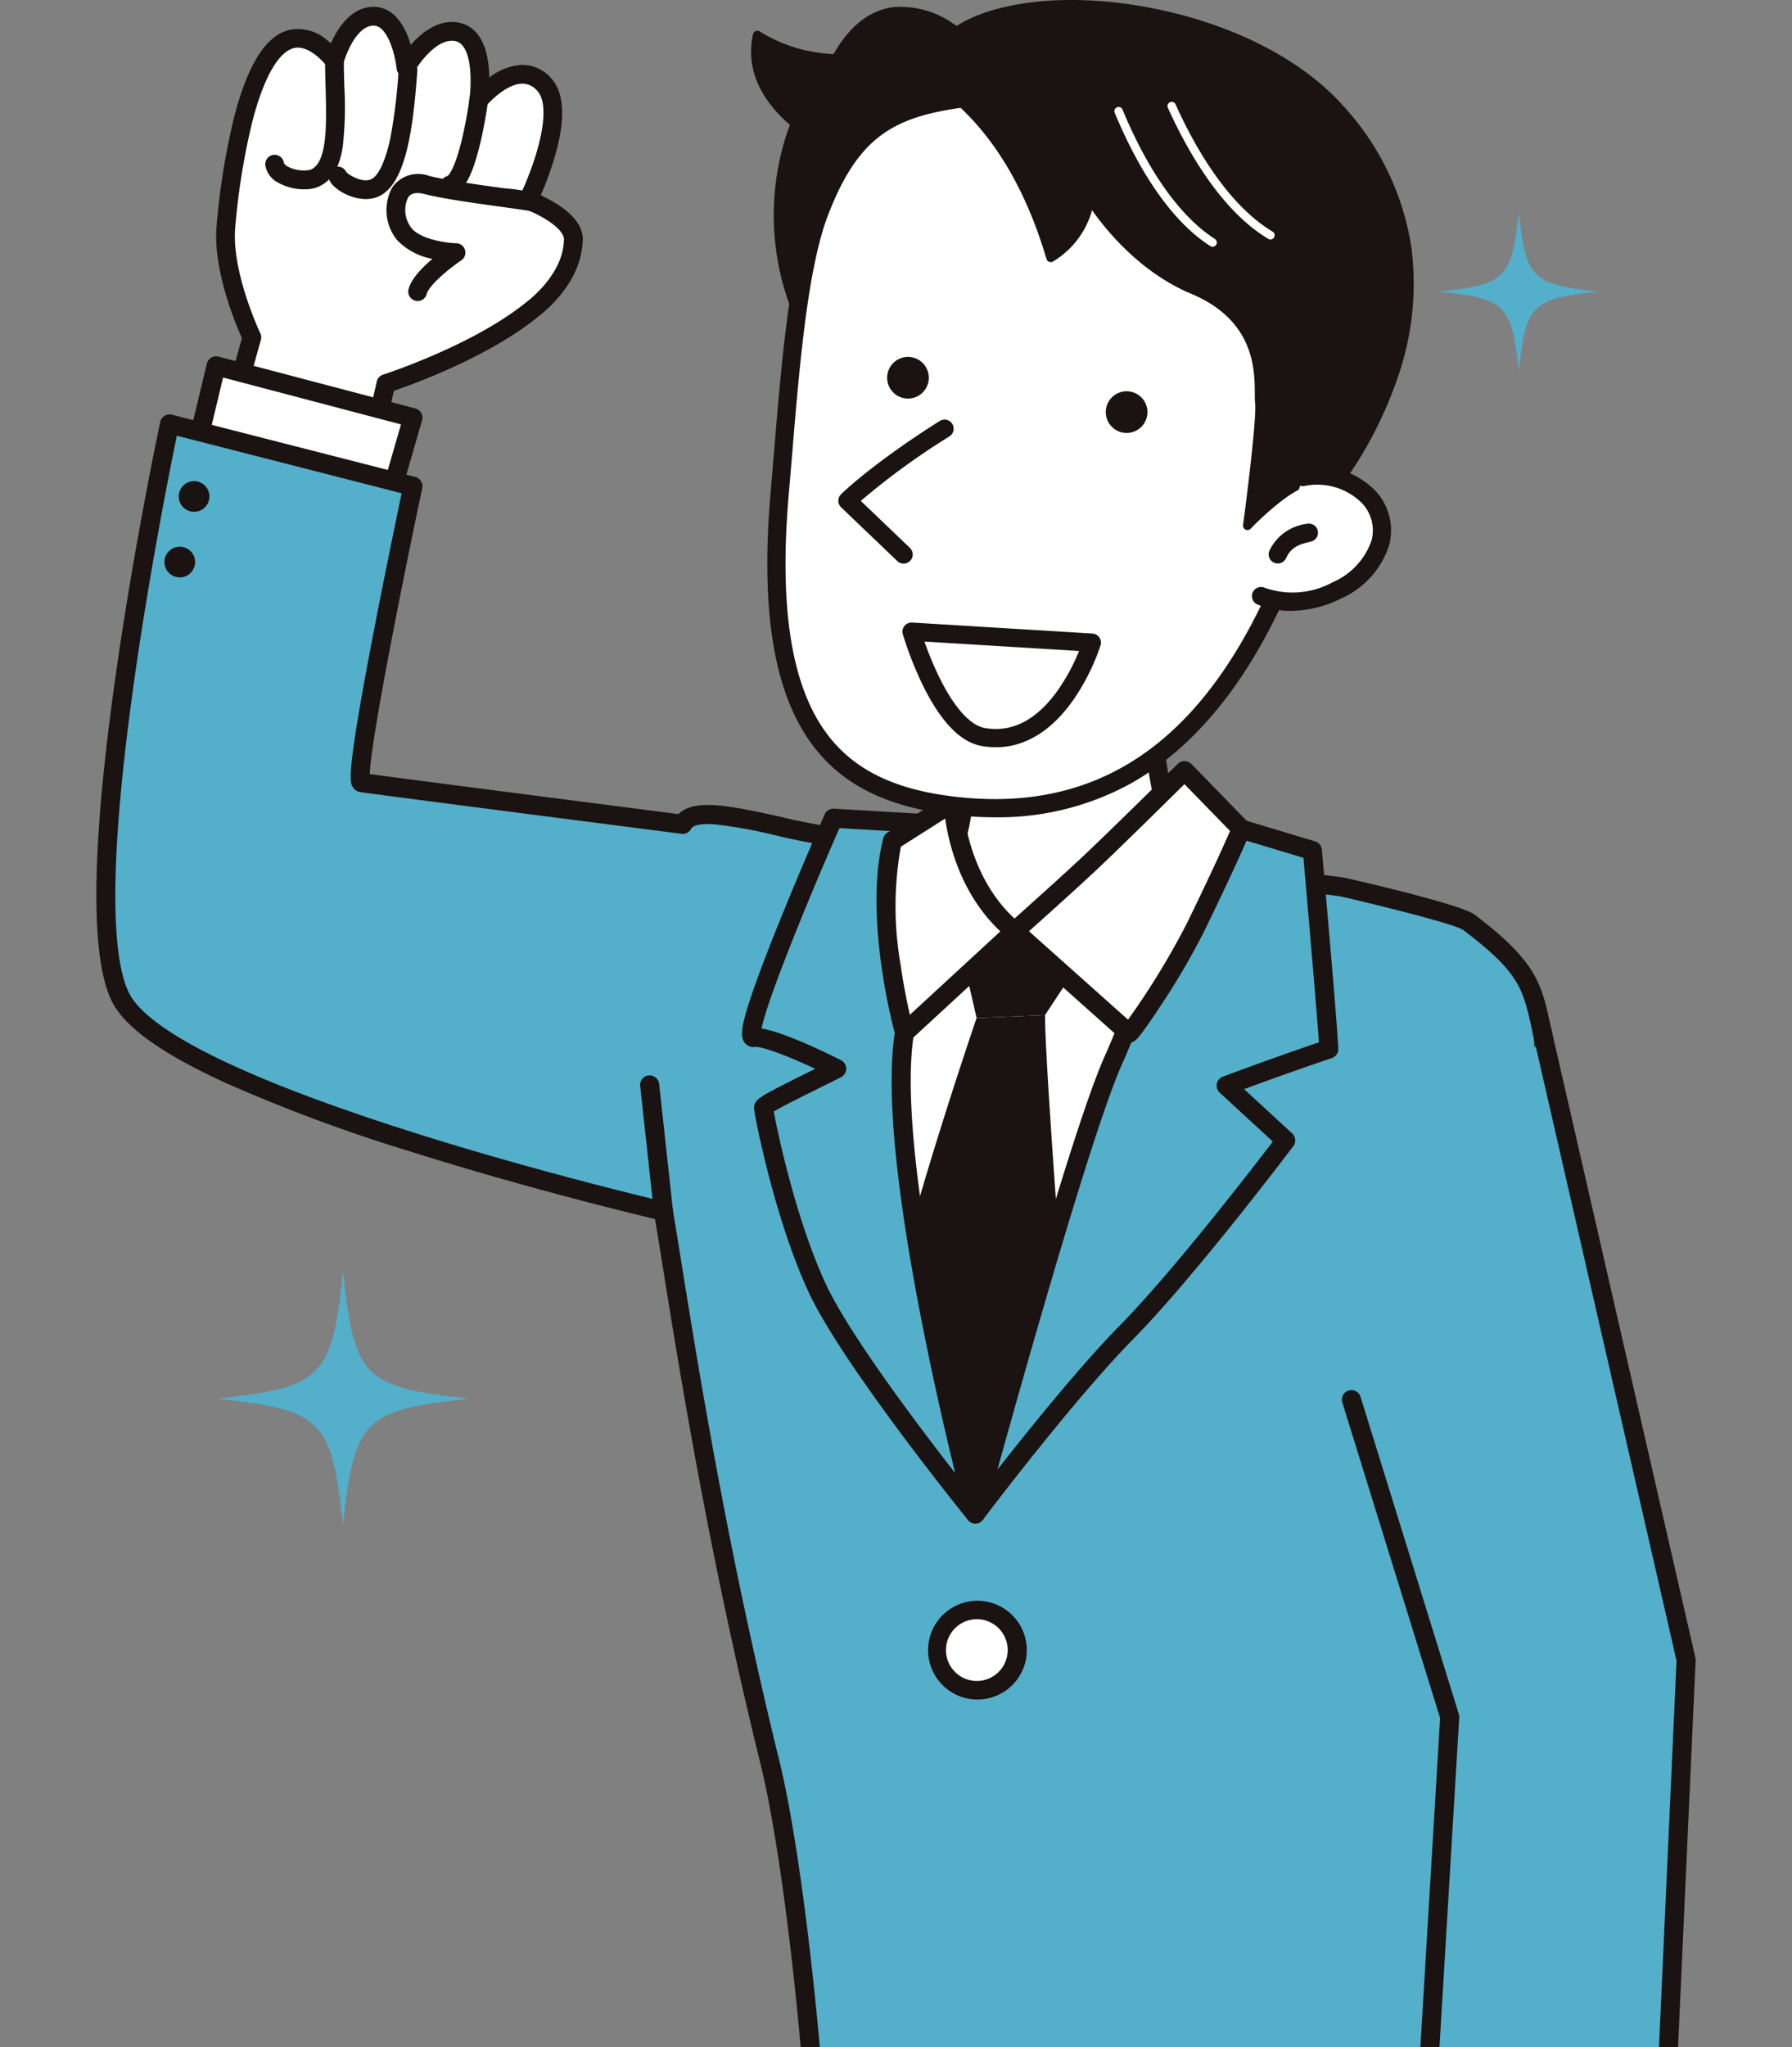 <svg xmlns="http://www.w3.org/2000/svg" xmlns:xlink="http://www.w3.org/1999/xlink" width="211" height="241" viewBox="0 0 211 241">
  <rect x="0" y="0" width="211" height="241" fill="#808080" stroke="none"/>
  <defs>
    <clipPath id="clip-path">
      <rect id="Rectangle_613" data-name="Rectangle 613" width="211" height="241" transform="translate(463 8716)" fill="#fff" stroke="#707070" stroke-width="1"/>
    </clipPath>
    <clipPath id="clip-path-2">
      <rect id="Rectangle_612" data-name="Rectangle 612" width="188.304" height="271" fill="none"/>
    </clipPath>
  </defs>
  <g id="voice-img1" transform="translate(-463 -8716)" clip-path="url(#clip-path)">
    <g id="Group_23295" data-name="Group 23295" transform="translate(474.348 8716)">
      <g id="Group_23294" data-name="Group 23294" clip-path="url(#clip-path-2)">
        <path id="Path_5663" data-name="Path 5663" d="M121.572,986.852c-12.478,1.34-13.564,2.426-14.9,14.9-1.34-12.478-2.426-13.564-14.9-14.9,12.478-1.34,13.564-2.426,14.9-14.9,1.34,12.478,2.426,13.564,14.9,14.9" transform="translate(-77.627 -822.21)" fill="#54afca"/>
        <path id="Path_5664" data-name="Path 5664" d="M1026.195,171.274c7.857.844,8.541,1.528,9.384,9.385.844-7.857,1.528-8.541,9.384-9.385-7.857-.844-8.541-1.528-9.384-9.384-.844,7.857-1.528,8.541-9.384,9.384" transform="translate(-868.1 -136.949)" fill="#54afca"/>
        <path id="Path_5665" data-name="Path 5665" d="M138.319,38.973c.441-2.68-4.833-4.78-5.294-4.916.858-1.837,4.759-10.685,1.815-13.713-3.292-3.385-7.64,1.923-7.64,1.923s1.082-7.468-2.652-8.063c-3.271-.521-5.922,4.222-5.922,4.222s-.629-6.081-3.835-6.043-4.58,5.236-4.58,5.236-2.351-3.192-5.016-2.563C99.827,16.325,97.9,31.6,97.426,37.2s3.06,12.987,3.06,12.987L97.143,62.138l16.476,5.175,2.65-11.687s10.864-3.477,17.341-8.82c0,0,4.494-3.28,4.709-7.833" transform="translate(-82.177 -10.476)" fill="#fff"/>
        <path id="Path_5666" data-name="Path 5666" d="M107.561,62.359a1.1,1.1,0,0,1-.33-.051L90.755,57.133a1.1,1.1,0,0,1-.732-1.35l3.234-11.563c-.733-1.63-3.423-8.023-2.988-13.173a83.479,83.479,0,0,1,2.08-12.877c1.616-6.237,3.754-9.588,6.535-10.245a5.228,5.228,0,0,1,4.44,1.25c.143.112.279.225.407.338.8-1.779,2.372-4.259,4.989-4.29h.043c1.266,0,2.993.655,4.124,3.73.094.254.177.507.25.754,1.266-1.44,3.221-3.016,5.525-2.649,1.447.231,3.256,1.326,3.651,5.233.043.427.065.85.074,1.252a6.964,6.964,0,0,1,3.7-1.483,4.511,4.511,0,0,1,3.483,1.459c1.532,1.575,1.8,4.382.8,8.342a38.368,38.368,0,0,1-1.931,5.552c1.874.85,5.323,2.815,4.922,5.615-.263,4.845-4.686,8.261-5.128,8.591-5.76,4.741-14.674,7.98-17.082,8.8L108.637,61.5a1.1,1.1,0,0,1-1.076.859m-15.126-7.01,14.314,4.5,2.385-10.52a1.1,1.1,0,0,1,.739-.807c.107-.034,10.741-3.478,16.975-8.621l.052-.04c.039-.029,4.071-3.037,4.257-6.994a1.1,1.1,0,0,1,.013-.127c.1-.623-.553-1.459-1.8-2.292a13.971,13.971,0,0,0-2.725-1.388,1.1,1.1,0,0,1-.682-1.523c2.286-4.9,3.8-10.652,2.024-12.477a2.3,2.3,0,0,0-1.8-.792c-1.707.07-3.606,1.935-4.194,2.647a1.1,1.1,0,0,1-1.944-.859,16.72,16.72,0,0,0,.065-3.572c-.143-1.372-.571-3.047-1.8-3.243-2.049-.327-4.149,2.54-4.786,3.672a1.1,1.1,0,0,1-2.059-.426c-.174-1.652-1.066-5.054-2.711-5.054h-.014c-1.123.013-1.994,1.117-2.527,2.041a11.2,11.2,0,0,0-1,2.376,1.1,1.1,0,0,1-1.954.371c-.018-.024-1.989-2.589-3.874-2.144-1.83.432-3.573,3.5-4.906,8.651a81.2,81.2,0,0,0-2.017,12.509c-.442,5.225,2.922,12.348,2.956,12.419a1.1,1.1,0,0,1,.067.772Z" transform="translate(-76.119 -4.418)" fill="#1a1311"/>
        <path id="Path_5667" data-name="Path 5667" d="M273.64,76.541s-1.259,9.495-3.387,10" transform="translate(-228.618 -64.749)" fill="#fff"/>
        <path id="Path_5668" data-name="Path 5668" d="M264.193,81.583a1.1,1.1,0,0,1-.29-2.168c.1-.073.874-.756,1.771-4.638.522-2.257.811-4.418.814-4.439a1.1,1.1,0,0,1,2.187.29c-.013.1-.329,2.458-.916,4.921-.925,3.88-1.915,5.675-3.312,6a1.106,1.106,0,0,1-.254.03m-.252-2.177h0" transform="translate(-222.559 -58.692)" fill="#1a1311"/>
        <path id="Path_5669" data-name="Path 5669" d="M192.886,53.6c-.323,4.424-.964,12.745-4.022,13.907a4.237,4.237,0,0,1-4.222-1.4" transform="translate(-156.196 -45.342)" fill="#fff"/>
        <path id="Path_5670" data-name="Path 5670" d="M181.856,62.715c-1.943,0-3.921-1.295-4.3-2.263a1.1,1.1,0,0,1,2.009-.906c.3.338,1.825,1.259,2.849.871,1.29-.49,2.072-3.607,2.348-4.925a64.136,64.136,0,0,0,.965-8.031,1.1,1.1,0,0,1,2.2.161c-.475,6.5-1.271,13.544-4.73,14.858a3.764,3.764,0,0,1-1.341.235" transform="translate(-150.137 -39.285)" fill="#1a1311"/>
        <path id="Path_5671" data-name="Path 5671" d="M143.287,46.371c.016,5.929.9,12.745-2.548,13.909-1.155.39-4.228-.088-4.5-1.727" transform="translate(-115.253 -39.227)" fill="#fff"/>
        <path id="Path_5672" data-name="Path 5672" d="M133.684,55.454a6.325,6.325,0,0,1-3.135-.806,2.824,2.824,0,0,1-1.454-1.976,1.1,1.1,0,0,1,2.177-.356c.03.186.272.356.413.441a4.113,4.113,0,0,0,2.641.419c2.1-.708,1.974-5.331,1.855-9.8-.027-1.008-.055-2.05-.057-3.059a1.1,1.1,0,0,1,2.206-.006c0,.983.03,2.012.056,3.006a41.735,41.735,0,0,1-.189,7.16c-.415,2.644-1.451,4.211-3.165,4.79a4.353,4.353,0,0,1-1.349.187" transform="translate(-109.194 -33.17)" fill="#1a1311"/>
        <path id="Path_5673" data-name="Path 5673" d="M225.328,148.085a1.1,1.1,0,0,1-1.073-1.363c.243-1,1.152-2.17,2.778-3.562l.037-.031a7.66,7.66,0,0,1-4.163-2.216,5.609,5.609,0,0,1-.592-6.157,3.708,3.708,0,0,1,4.344-1.4c2.017.52,5.959,1.064,8.837,1.461a21.83,21.83,0,0,1,4.2.715,1.1,1.1,0,0,1-.891,2.017c-.361-.1-2.083-.336-3.607-.546-3.095-.427-6.947-.959-9.086-1.51-1.416-.365-1.8.245-1.929.446a3.467,3.467,0,0,0,.422,3.565c1.148,1.377,4.193,1.757,5.27,1.788a1.1,1.1,0,0,1,.589,2.016c-1.788,1.212-3.849,3.062-4.06,3.937a1.1,1.1,0,0,1-1.071.844m13.4-10.571c.014.007.032.016.054.025l-.054-.025" transform="translate(-187.503 -112.656)" fill="#1a1311"/>
        <path id="Path_5674" data-name="Path 5674" d="M102.569,293.84l2.373-8.206-23.168-6.1L80,286.906" transform="translate(-67.678 -236.468)" fill="#fff"/>
        <path id="Path_5675" data-name="Path 5675" d="M96.407,288.8a1.123,1.123,0,0,1-1.078-1.434l2.054-7.1-20.947-5.516-1.5,6.258a1.122,1.122,0,0,1-2.182-.525l1.772-7.373a1.122,1.122,0,0,1,1.377-.823l23.167,6.1a1.122,1.122,0,0,1,.792,1.4l-2.373,8.206a1.122,1.122,0,0,1-1.077.811" transform="translate(-61.515 -230.307)" fill="#1a1311"/>
        <path id="Path_5676" data-name="Path 5676" d="M176.406,395.642c-1.168-5.259-1.349-7.484-8.665-13.009-1.393-1.052-14.742-4.116-14.871-4.143-2.2-.445-50.3-5.214-54.942-5.386-9.659-.359-20.943-5.372-22.741-2,0,0-36.489-4.687-37.813-4.91s6.04-34.885,6.04-34.885l-28.658-7.331S2.8,380.018,9.086,391.656s63.821,24.99,63.821,24.99c2.013,12.072,5.422,35.977,12.527,64.819,3.644,14.791,6.225,47.939,5.566,49.4s17.319,6.547,32.026,5.525a404.122,404.122,0,0,0,47.035-5.837s-.558-46.338-.88-47.4c1.751-6.76,4.523-33.768,6.173-56.325,1.108-15.137,1.7-28.286,1.05-31.19" transform="translate(-6.14 -274.063)" fill="#54afca"/>
        <path id="Path_5677" data-name="Path 5677" d="M112.823,531.491a89.759,89.759,0,0,1-16.913-1.778c-1.758-.352-10.6-2.2-11.919-4.1a1.374,1.374,0,0,1-.19-1.277c.185-1.084-.207-9.033-1.282-19.786-1.227-12.27-2.8-22.833-4.314-28.979-6.065-24.618-9.5-46.012-11.553-58.795-.322-2.007-.607-3.777-.87-5.372-3.126-.747-15.8-3.839-28.906-7.981a192.366,192.366,0,0,1-21.775-8.1c-7.27-3.344-11.569-6.387-13.143-9.3-2.725-5.042-2.606-18.129.353-38.9,2.183-15.327,5.176-29.412,5.206-29.553a1.122,1.122,0,0,1,1.375-.853l28.658,7.331a1.122,1.122,0,0,1,.82,1.32c-2.425,11.415-6.062,29.781-6.183,33.654,4.284.583,24.712,3.216,36.356,4.712,1.863-1.893,6.255-.938,11.683.243a68.807,68.807,0,0,0,11.6,1.835c4.227.157,52.653,4.907,55.123,5.407.131.026,13.634,3.07,15.325,4.347,7.3,5.51,7.875,8.145,8.923,12.929q.078.356.161.732c.892,4.014-.39,24.583-1.887,42.5-1.513,18.1-3.726,39.015-5.293,45.337.1,1.056.255,5.187.544,24.008.178,11.585.318,23.19.319,23.305a1.122,1.122,0,0,1-.9,1.113,409.492,409.492,0,0,1-47.179,5.856c-1.383.1-2.771.139-4.142.139M86.041,524.47c2.408,1.5,17.558,5.56,30.768,4.643a418.718,418.718,0,0,0,45.979-5.641c-.22-18.068-.616-44.566-.841-46.231a1.124,1.124,0,0,1,.009-.527c1.536-5.931,3.76-26.96,5.281-45.169,1.835-21.958,2.612-38.765,1.933-41.822q-.084-.379-.163-.738c-1.025-4.674-1.449-6.608-8.084-11.619-1.146-.78-11.909-3.389-14.43-3.941-2.436-.493-50.544-5.205-54.749-5.361a70.464,70.464,0,0,1-12-1.885,56.255,56.255,0,0,0-6.954-1.244c-1.538-.111-2.517.079-2.76.533a1.121,1.121,0,0,1-1.133.585c-1.491-.191-36.526-4.692-37.857-4.917a1.214,1.214,0,0,1-.806-.523c-.412-.607-.88-1.294,2.509-18.808,1.293-6.685,2.676-13.325,3.2-15.84L9.474,319.191c-.752,3.652-3.128,15.531-4.942,28.268-3.6,25.254-2.311,34.333-.6,37.5,1.694,3.136,8.9,8.513,33.62,16.323,14.955,4.725,29.325,8.074,29.468,8.108a1.122,1.122,0,0,1,.853.908c.3,1.79.621,3.8.994,6.121,2.047,12.748,5.474,34.085,11.516,58.614,2.224,9.028,3.834,23.888,4.424,29.857.485,4.914.874,9.706,1.094,13.492a48.564,48.564,0,0,1,.139,6.086m-2.246-.1h0m.043-.12,0,0,0,0m78.113-46.991c.006.028.013.049.018.065q-.01-.032-.018-.065" transform="translate(0 -267.902)" fill="#1a1311"/>
        <path id="Path_5678" data-name="Path 5678" d="M617.513,497.8s-.529,17.611,4.43,24.6,4.549,6.854,4.549,6.854-18.433,24.8-28.017,23.911c-12.508-1.166-15.234-20.943-15.234-20.943s5.576.75,10.2-9.145.539-22.681.539-22.681" transform="translate(-493.386 -421.108)" fill="#fff"/>
        <path id="Path_5679" data-name="Path 5679" d="M592.807,548.143c-.206,0-.407-.009-.6-.028-5.544-.517-10.119-4.519-13.23-11.573a43.01,43.01,0,0,1-3.011-10.334,1.117,1.117,0,0,1,.312-.96,1.09,1.09,0,0,1,.942-.307,5.346,5.346,0,0,0,2.87-.834c1.6-.9,3.973-2.967,6.174-7.672,4.382-9.369.526-21.74.487-21.864a1.122,1.122,0,0,1,2.138-.683c.172.539,4.167,13.322-.592,23.5-3.534,7.557-7.722,9.322-9.9,9.7.818,4.164,4.246,17.88,14.017,18.791,7.157.664,21.234-15.815,26.6-22.917-.415-.682-1.471-2.3-4.154-6.081-5.118-7.21-4.658-24.545-4.636-25.28a1.122,1.122,0,0,1,2.243.067c-.005.172-.46,17.316,4.223,23.913,1.914,2.7,3.263,4.663,4.01,5.844.646,1.022,1.035,1.638.535,2.321q-.029.04-.061.076a151.753,151.753,0,0,1-10.452,12.327c-7.591,7.961-13.613,11.991-17.913,11.991" transform="translate(-487.219 -414.946)" fill="#1a1311"/>
        <path id="Path_5680" data-name="Path 5680" d="M559.9,697.661s47.964,2.411,46.509,1.991-32.892,68.741-32.892,68.741-19.671-33.193-17.763-41.747,5.835-25.759,4.146-28.985" transform="translate(-470.028 -590.18)" fill="#fff"/>
        <path id="Path_5681" data-name="Path 5681" d="M610.466,748.864l-.06,0a1.122,1.122,0,0,1-.953-.638c-3.3-6.939-7.259-20.023-7.37-42.947-.036-7.364.341-13.676.663-17.674.2-2.519.4-4.317.528-5.381.268-2.218.351-2.341.5-2.564a1.135,1.135,0,0,1,1.008-.494,1.123,1.123,0,0,1,.97,1.532,177.511,177.511,0,0,0-1.423,25.318c.1,11.561,1.3,27.5,6.305,39.366,1.922-2.973,6.182-9.348,11.857-16.591,7.594-9.691,14.459-48.6,14.527-48.988a1.122,1.122,0,1,1,2.211.386c-.017.1-1.76,10.029-4.443,21.056-3.628,14.912-7.17,24.646-10.528,28.93a218.813,218.813,0,0,0-12.839,18.156,1.123,1.123,0,0,1-.956.535M604.637,681.4a1.1,1.1,0,0,0,.885-.344,1.12,1.12,0,0,1-.885.344" transform="translate(-509.324 -574.285)" fill="#1a1311"/>
        <path id="Path_5682" data-name="Path 5682" d="M66.419,370.16a1.805,1.805,0,1,1-.931-2.377,1.8,1.8,0,0,1,.931,2.377" transform="translate(-53.26 -310.995)" fill="#1a1311"/>
        <path id="Path_5683" data-name="Path 5683" d="M55.487,420.266a1.805,1.805,0,1,1-.931-2.377,1.8,1.8,0,0,1,.931,2.377" transform="translate(-44.012 -353.381)" fill="#1a1311"/>
        <path id="Path_5684" data-name="Path 5684" d="M657.264,710.2l16.884.287-6.446,9.8-8.056.33Z" transform="translate(-556.006 -600.789)" fill="#1a1311"/>
        <path id="Path_5685" data-name="Path 5685" d="M616.121,776.008s-7.645,22.319-10.309,34.9l9.413,20.888,11.516-17.343s-2.549-32.417-2.564-38.773Z" transform="translate(-512.481 -656.178)" fill="#1a1311"/>
        <path id="Path_5686" data-name="Path 5686" d="M713.387,651.968c.089-.5-1.927-23.375-1.927-23.375l-12.873-3.875s-6.923,20.47-10.548,28.526c-4.373,9.721-16.265,53.443-16.265,53.443s10.454-13.907,17.815-21.4,18.726-22.572,18.726-22.572l-7-6.454c7.473-2.783,12.076-4.3,12.076-4.3" transform="translate(-568.281 -528.474)" fill="#54afca"/>
        <path id="Path_5687" data-name="Path 5687" d="M665.61,701.646a1.123,1.123,0,0,1-1.082-1.417c.487-1.789,11.965-43.919,16.324-53.609,3.56-7.914,10.439-28.221,10.508-28.425a1.122,1.122,0,0,1,1.386-.715l12.873,3.875a1.122,1.122,0,0,1,.795.976c2.029,23.024,1.948,23.477,1.914,23.67a1.122,1.122,0,0,1-.754.869c-.042.014-3.961,1.306-10.319,3.647l5.658,5.213a1.122,1.122,0,0,1,.136,1.5c-.114.151-11.493,15.227-18.822,22.683C677,687.266,666.612,701.06,666.507,701.2a1.122,1.122,0,0,1-.9.448m27.527-81.705c-1.463,4.289-7.056,20.527-10.238,27.6-3.362,7.473-11.342,35.714-14.688,47.771,3.724-4.757,9.717-12.191,14.415-16.971,6.254-6.363,15.554-18.426,18.015-21.652l-6.254-5.763a1.122,1.122,0,0,1,.369-1.877c5.628-2.1,9.673-3.487,11.311-4.041-.2-2.986-1.133-13.9-1.822-21.724ZM707.224,645.8h0Z" transform="translate(-562.117 -522.31)" fill="#1a1311"/>
        <path id="Path_5688" data-name="Path 5688" d="M518.75,650.415c1.638-10.129,4.7-24.481,4.7-24.481l-13.072-.769s-11.51,26.116-9.377,25.813c1.341-.19,5.973,1.756,9.768,3.676-3.413,1.731-8.631,4.189-8.615,4.591.029.718,2.39,12.793,6.331,21.258s18.6,26.562,18.6,26.562-10.879-40.951-8.34-56.65" transform="translate(-423.597 -528.852)" fill="#54afca"/>
        <path id="Path_5689" data-name="Path 5689" d="M520.923,702.026a1.122,1.122,0,0,1-.872-.416c-.6-.743-14.793-18.3-18.747-26.795-3.971-8.53-6.4-20.764-6.434-21.686-.036-.875.687-1.294,2.471-2.24,1.14-.6,2.659-1.357,4.128-2.085l.6-.3c-3.641-1.714-6.409-2.663-7.079-2.576a1.3,1.3,0,0,1-1.231-.5c-.507-.67-.51-1.692.848-5.691.753-2.218,1.883-5.192,3.361-8.84,2.508-6.193,5.189-12.283,5.216-12.343a1.12,1.12,0,0,1,1.093-.668l13.072.769a1.122,1.122,0,0,1,1.032,1.355c-.031.143-3.079,14.442-4.694,24.426-2.472,15.284,8.209,55.776,8.317,56.183a1.122,1.122,0,0,1-1.084,1.41m-23.729-48.49c.445,2.464,2.625,12.774,6.144,20.332,2.7,5.807,10.683,16.408,15.216,22.23-1.019-4.174-2.493-10.5-3.855-17.416-3.214-16.322-4.3-27.966-3.225-34.609l1.108.179-1.108-.179c1.34-8.286,3.658-19.508,4.445-23.258l-10.992-.647c-4.315,9.837-8.6,20.576-9.169,23.587,2.7.451,7.7,2.9,9.354,3.734a1.122,1.122,0,0,1,0,2c-.814.413-1.746.875-2.648,1.321-1.76.872-4.289,2.126-5.271,2.722" transform="translate(-417.43 -522.69)" fill="#1a1311"/>
        <path id="Path_5690" data-name="Path 5690" d="M604.3,617.485l7.15-4.531s.223,9.446,7.223,15.191l-12.96,11.941s-3.729-13.459-1.414-22.6" transform="translate(-510.56 -518.523)" fill="#fff"/>
        <path id="Path_5691" data-name="Path 5691" d="M599.528,635.047a1.123,1.123,0,0,1-1.081-.823c-.155-.561-3.781-13.853-1.42-23.176a1.123,1.123,0,0,1,.487-.672l7.15-4.531a1.122,1.122,0,0,1,1.722.922c0,.088.311,9.013,6.814,14.35a1.122,1.122,0,0,1,.048,1.693l-12.96,11.941a1.122,1.122,0,0,1-.76.3m-.429-23.018a39.767,39.767,0,0,0-.04,13.836c.346,2.435.782,4.546,1.1,5.95L610.812,622c-4.671-4.408-6.072-10.295-6.492-13.283Z" transform="translate(-504.375 -512.362)" fill="#1a1311"/>
        <path id="Path_5692" data-name="Path 5692" d="M701.76,607.706l13.45,12c.255.092,5.246-7.161,7.807-12.382,2.663-5.428,5.542-11.7,5.389-11.713l-6.637-6.819s-8.224,8.161-11.522,11.23-8.488,7.683-8.488,7.683" transform="translate(-593.647 -498.084)" fill="#fff"/>
        <path id="Path_5693" data-name="Path 5693" d="M709.089,614.682a1.238,1.238,0,0,1-.423-.081,1.124,1.124,0,0,1-.365-.218l-13.45-12a1.122,1.122,0,0,1,0-1.676c.052-.046,5.219-4.641,8.469-7.666s11.414-11.124,11.5-11.205a1.122,1.122,0,0,1,1.595.014l6.612,6.795a1.12,1.12,0,0,1,.208.27c.295.537.122.937-.39,2.125-.3.683-.728,1.646-1.252,2.785-1.1,2.394-2.5,5.323-3.727,7.835a84.861,84.861,0,0,1-4.836,8.3c-.768,1.178-1.515,2.274-2.1,3.084-.731,1.007-1.19,1.638-1.835,1.638m-11.8-13.137,11.661,10.405a90.358,90.358,0,0,0,6.9-11.28c2.306-4.7,4.446-9.344,5.11-10.931l-5.365-5.513c-2.157,2.134-8.079,7.979-10.743,10.458-2.428,2.26-5.913,5.384-7.567,6.862" transform="translate(-587.485 -491.922)" fill="#1a1311"/>
        <path id="Path_5694" data-name="Path 5694" d="M513.29,14.031a18.092,18.092,0,0,1-9.285-2.74c-1.046,4.773,2.01,8.367,4.462,10.4-.133.337-.264.68-.39,1.035-5.4,15.241,4.3,28.345,4.3,28.345l17.311-38.4s-9.987-10.347-16.4,1.366" transform="translate(-426.181 -7.145)" fill="#1a1311"/>
        <path id="Path_5695" data-name="Path 5695" d="M509.485,48.723a.524.524,0,0,1-.421-.212,33.753,33.753,0,0,1-4.253-8.6,30.858,30.858,0,0,1-.123-20.231c.08-.224.164-.453.259-.7-2.633-2.269-5.394-5.9-4.349-10.668a.524.524,0,0,1,.808-.32,17.768,17.768,0,0,0,8.683,2.645c1.871-3.288,4.219-5.142,6.983-5.513a10.778,10.778,0,0,1,7.049,1.9,17.645,17.645,0,0,1,3.052,2.409.524.524,0,0,1,.1.579l-17.311,38.4a.523.523,0,0,1-.478.309M501.492,9.271c-.532,4.07,2.063,7.2,4.413,9.145a.524.524,0,0,1,.153.6c-.15.379-.272.7-.383,1.017a29.814,29.814,0,0,0,.117,19.511,35.268,35.268,0,0,0,3.6,7.587L526.167,9.916c-1.012-.947-4.921-4.3-8.96-3.756-2.491.336-4.628,2.1-6.354,5.253a.524.524,0,0,1-.46.272h0a18.616,18.616,0,0,1-8.9-2.415" transform="translate(-423.284 -4.276)" fill="#1a1311"/>
        <path id="Path_5696" data-name="Path 5696" d="M524.851,81.679c-2.88,7.431-3.743,22.094-4.706,33.068-2.418,27.556,6.459,35.041,19.738,36.822,15.606,2.092,27.949-4.173,36.809-20.887,4.4-8.292,10.49-23.756,9.427-34.443s-16.983-30.574-33.185-28.984-22.877,1-28.081,14.425" transform="translate(-439.676 -56.817)" fill="#fff"/>
        <path id="Path_5697" data-name="Path 5697" d="M539.56,147.127a42.953,42.953,0,0,1-5.709-.393c-7.884-1.057-13.131-3.989-16.514-9.227-3.953-6.121-5.311-15.526-4.151-28.753.129-1.469.254-2.981.387-4.582.862-10.406,1.838-22.2,4.388-28.781,5-12.908,11.707-13.52,25.063-14.738,1.251-.114,2.544-.232,3.915-.367a23.414,23.414,0,0,1,12.438,2.455,39.9,39.9,0,0,1,10.694,7.741c6.148,6.119,10.66,14.056,11.227,19.75,1.127,11.328-5.471,27.363-9.547,35.053-4.44,8.376-9.925,14.409-16.3,17.933a32.385,32.385,0,0,1-15.887,3.908m9.335-84.788c-.583,0-1.163.028-1.747.085-1.378.135-2.675.254-3.929.368C529.969,64,524.485,64.5,519.963,76.168c-2.438,6.29-3.4,17.92-4.25,28.182-.133,1.6-.258,3.118-.388,4.592-1.117,12.733.131,21.7,3.815,27.4,3.016,4.67,7.781,7.3,15,8.263a41.106,41.106,0,0,0,5.459.378c12.963,0,22.9-6.814,30.259-20.7a98.508,98.508,0,0,0,6.684-16.139c2.173-6.986,3.08-13.105,2.624-17.695-.973-9.78-15.33-28.106-30.265-28.106M518.962,75.78h0Z" transform="translate(-433.786 -50.918)" fill="#1a1311"/>
        <path id="Path_5698" data-name="Path 5698" d="M682,61.374s20.646-23.8,1.612-45.517C670.951,1.413,638.268-.757,634.883,11.07c-.45,1.571,9.23,4.244,14.553,22.172a9.956,9.956,0,0,0,4.644-6.88S658.538,33.813,666.163,37c9.01,3.771,7.629,11.289,7.86,13.331s-1.421,14.45-1.421,14.45,5.894-6.224,8.334-5.135S682,61.374,682,61.374" transform="translate(-537.06 -2.91)" fill="#1a1311"/>
        <path id="Path_5699" data-name="Path 5699" d="M669.7,62.4a.524.524,0,0,1-.519-.593c.569-4.269,1.6-12.757,1.42-14.322-.035-.306-.036-.687-.038-1.169-.012-2.8-.038-8.613-7.5-11.738-6.086-2.547-10.141-7.661-11.664-9.842a10.171,10.171,0,0,1-4.626,6.065.524.524,0,0,1-.737-.319c-3.82-12.866-9.866-17.743-12.771-20.086-1.291-1.041-2-1.615-1.784-2.379,1.007-3.52,4.41-6.024,9.839-7.24C647.234-.549,654.845-.165,662.2,1.83c8,2.169,14.716,5.995,18.9,10.772a31.606,31.606,0,0,1,7.9,16.548,33.278,33.278,0,0,1-1.466,14.861,47.715,47.715,0,0,1-7.568,14.209,1.21,1.21,0,0,1-.655.721.524.524,0,0,1-.615-.819c.006-.007.076-.088.2-.24a3.2,3.2,0,0,0-1.078-.663c-.784-.35-2.44.412-4.542,2.09a35.686,35.686,0,0,0-3.2,2.927.524.524,0,0,1-.381.164M651.182,22.928a.524.524,0,0,1,.449.255c.044.073,4.466,7.343,11.836,10.428,8.106,3.392,8.133,9.679,8.147,12.7,0,.433,0,.807.032,1.056.188,1.665-.79,9.659-1.225,13.059.586-.557,1.36-1.259,2.208-1.936,2.561-2.045,4.4-2.774,5.623-2.228a4.834,4.834,0,0,1,1.3.788,46.7,46.7,0,0,0,7-13.392,32.221,32.221,0,0,0,1.413-14.383,30.583,30.583,0,0,0-7.651-15.983c-4.052-4.624-10.582-8.335-18.388-10.451C654.73.89,647.3.51,641.551,1.8c-6.325,1.417-8.415,4.294-9.051,6.472a7.337,7.337,0,0,0,1.424,1.309c2.937,2.369,8.995,7.256,12.917,19.942a9.879,9.879,0,0,0,3.828-6.173.524.524,0,0,1,.514-.42" transform="translate(-534.163 0)" fill="#1a1311"/>
        <path id="Path_5700" data-name="Path 5700" d="M644.243,483.932s-3.926,12.689-12.811,11.1c-5.085-.909-8.413-12.4-8.413-12.4Z" transform="translate(-527.037 -408.283)" fill="#fff"/>
        <path id="Path_5701" data-name="Path 5701" d="M627.052,490.348a9.657,9.657,0,0,1-1.7-.154c-2.464-.44-4.781-2.836-6.888-7.121a41.3,41.3,0,0,1-2.367-6.032,1.074,1.074,0,0,1,1.1-1.37l21.224,1.294a1.074,1.074,0,0,1,.96,1.389,25.664,25.664,0,0,1-3.221,6.446c-2.572,3.656-5.691,5.548-9.1,5.548m-8.416-12.438a39.166,39.166,0,0,0,1.764,4.24c1.735,3.52,3.626,5.626,5.326,5.93,3.226.576,6.134-.93,8.643-4.477a23.488,23.488,0,0,0,2.471-4.583Z" transform="translate(-521.142 -402.388)" fill="#1a1311"/>
        <path id="Path_5702" data-name="Path 5702" d="M895.3,363.664c5.484-.931,10.327,2.975,9.07,7.8s-8.764,8.427-14,6.247" transform="translate(-753.196 -307.521)" fill="#fff"/>
        <path id="Path_5703" data-name="Path 5703" d="M887.912,373.542a10.036,10.036,0,0,1-3.856-.731,1.074,1.074,0,1,1,.825-1.982,9.857,9.857,0,0,0,7.969-.644,8.347,8.347,0,0,0,4.58-4.883,4.655,4.655,0,0,0-1.12-4.446,7.45,7.45,0,0,0-6.731-2.02,1.074,1.074,0,1,1-.36-2.117,9.61,9.61,0,0,1,8.674,2.686,6.826,6.826,0,0,1,1.615,6.439,10.339,10.339,0,0,1-5.7,6.265,13.376,13.376,0,0,1-5.893,1.434" transform="translate(-747.299 -301.635)" fill="#1a1311"/>
        <path id="Path_5704" data-name="Path 5704" d="M585.443,327.689c-7.948,5.033-11.408,8.466-11.408,8.466l6.612,6.323" transform="translate(-485.599 -277.205)" fill="#fff"/>
        <path id="Path_5705" data-name="Path 5705" d="M574.753,337.655a1.07,1.07,0,0,1-.742-.3l-6.612-6.323a1.074,1.074,0,0,1-.014-1.538c.145-.144,3.634-3.573,11.589-8.611a1.074,1.074,0,1,1,1.149,1.814,84.753,84.753,0,0,0-10.41,7.576l5.782,5.53a1.074,1.074,0,0,1-.742,1.849" transform="translate(-479.706 -271.309)" fill="#1a1311"/>
        <path id="Path_5706" data-name="Path 5706" d="M776.36,301.107a2.452,2.452,0,1,1-2.75-2.111,2.452,2.452,0,0,1,2.75,2.111" transform="translate(-652.624 -252.915)" fill="#1a1311"/>
        <path id="Path_5707" data-name="Path 5707" d="M609.267,274.84a2.452,2.452,0,1,1-2.75-2.111,2.452,2.452,0,0,1,2.75,2.111" transform="translate(-511.273 -230.694)" fill="#1a1311"/>
        <path id="Path_5708" data-name="Path 5708" d="M902.936,409.593a4.579,4.579,0,0,1,3.66-2.544" transform="translate(-763.83 -344.339)" fill="#fff"/>
        <path id="Path_5709" data-name="Path 5709" d="M897.039,404.769a1.074,1.074,0,0,1-.978-1.516,5.633,5.633,0,0,1,4.408-3.151,1.074,1.074,0,0,1,.46,2.1c-1.237.271-2.31.6-2.911,1.936a1.074,1.074,0,0,1-.979.632" transform="translate(-757.933 -338.442)" fill="#1a1311"/>
        <path id="Path_5710" data-name="Path 5710" d="M830.938,94.424a.494.494,0,0,1-.253-.07c-5.456-3.243-9.43-10.143-11.8-15.36a.5.5,0,1,1,.9-.411c4.193,9.219,8.518,13.2,11.407,14.918a.5.5,0,0,1-.254.922" transform="translate(-692.688 -66.231)" fill="#fff"/>
        <path id="Path_5711" data-name="Path 5711" d="M789.5,97.923a.494.494,0,0,1-.267-.078C783.89,94.423,780.146,87.4,777.948,82.1a.5.5,0,0,1,.916-.381c3.886,9.352,8.076,13.476,10.907,15.288a.5.5,0,0,1-.268.913" transform="translate(-658.065 -68.873)" fill="#fff"/>
        <path id="Path_5712" data-name="Path 5712" d="M981.708,789.171l16.917,73.812L995.294,936.3l-28.566,1.169,4.064-67.776L959.22,832.352" transform="translate(-811.443 -667.592)" fill="#54afca"/>
        <path id="Path_5713" data-name="Path 5713" d="M960.564,932.428a1.122,1.122,0,0,1-1.12-1.189l4.052-67.573-11.511-37.146a1.122,1.122,0,1,1,2.144-.664L965.7,863.2a1.124,1.124,0,0,1,.048.4l-3.99,66.537,26.3-1.076,3.277-72.137-16.883-73.663a1.122,1.122,0,1,1,2.187-.5l16.917,73.812a1.12,1.12,0,0,1,.027.3l-3.331,73.317a1.122,1.122,0,0,1-1.075,1.07l-28.566,1.169h-.046" transform="translate(-805.279 -661.428)" fill="#1a1311"/>
        <path id="Path_5714" data-name="Path 5714" d="M652.168,1234.733a4.723,4.723,0,1,1-4.912-4.526,4.723,4.723,0,0,1,4.912,4.526" transform="translate(-543.708 -1040.678)" fill="#fff"/>
        <path id="Path_5715" data-name="Path 5715" d="M641.465,1234.758a5.812,5.812,0,1,1,5.813-6.05h0a5.812,5.812,0,0,1-5.569,6.044q-.122,0-.243,0m.008-9.446q-.075,0-.15,0a3.634,3.634,0,1,0,.15,0" transform="translate(-537.729 -1034.699)" fill="#1a1311"/>
        <line id="Line_91" data-name="Line 91" x1="1.621" y1="14.874" transform="translate(65.146 127.71)" fill="#ffaf00"/>
        <path id="Path_5716" data-name="Path 5716" d="M418.318,838.8a1.122,1.122,0,0,1-1.114-1l-1.621-14.874a1.122,1.122,0,0,1,2.231-.243l1.621,14.874a1.122,1.122,0,0,1-.994,1.237,1.147,1.147,0,0,1-.123.007" transform="translate(-351.552 -695.091)" fill="#1a1311"/>
      </g>
    </g>
  </g>
</svg>
